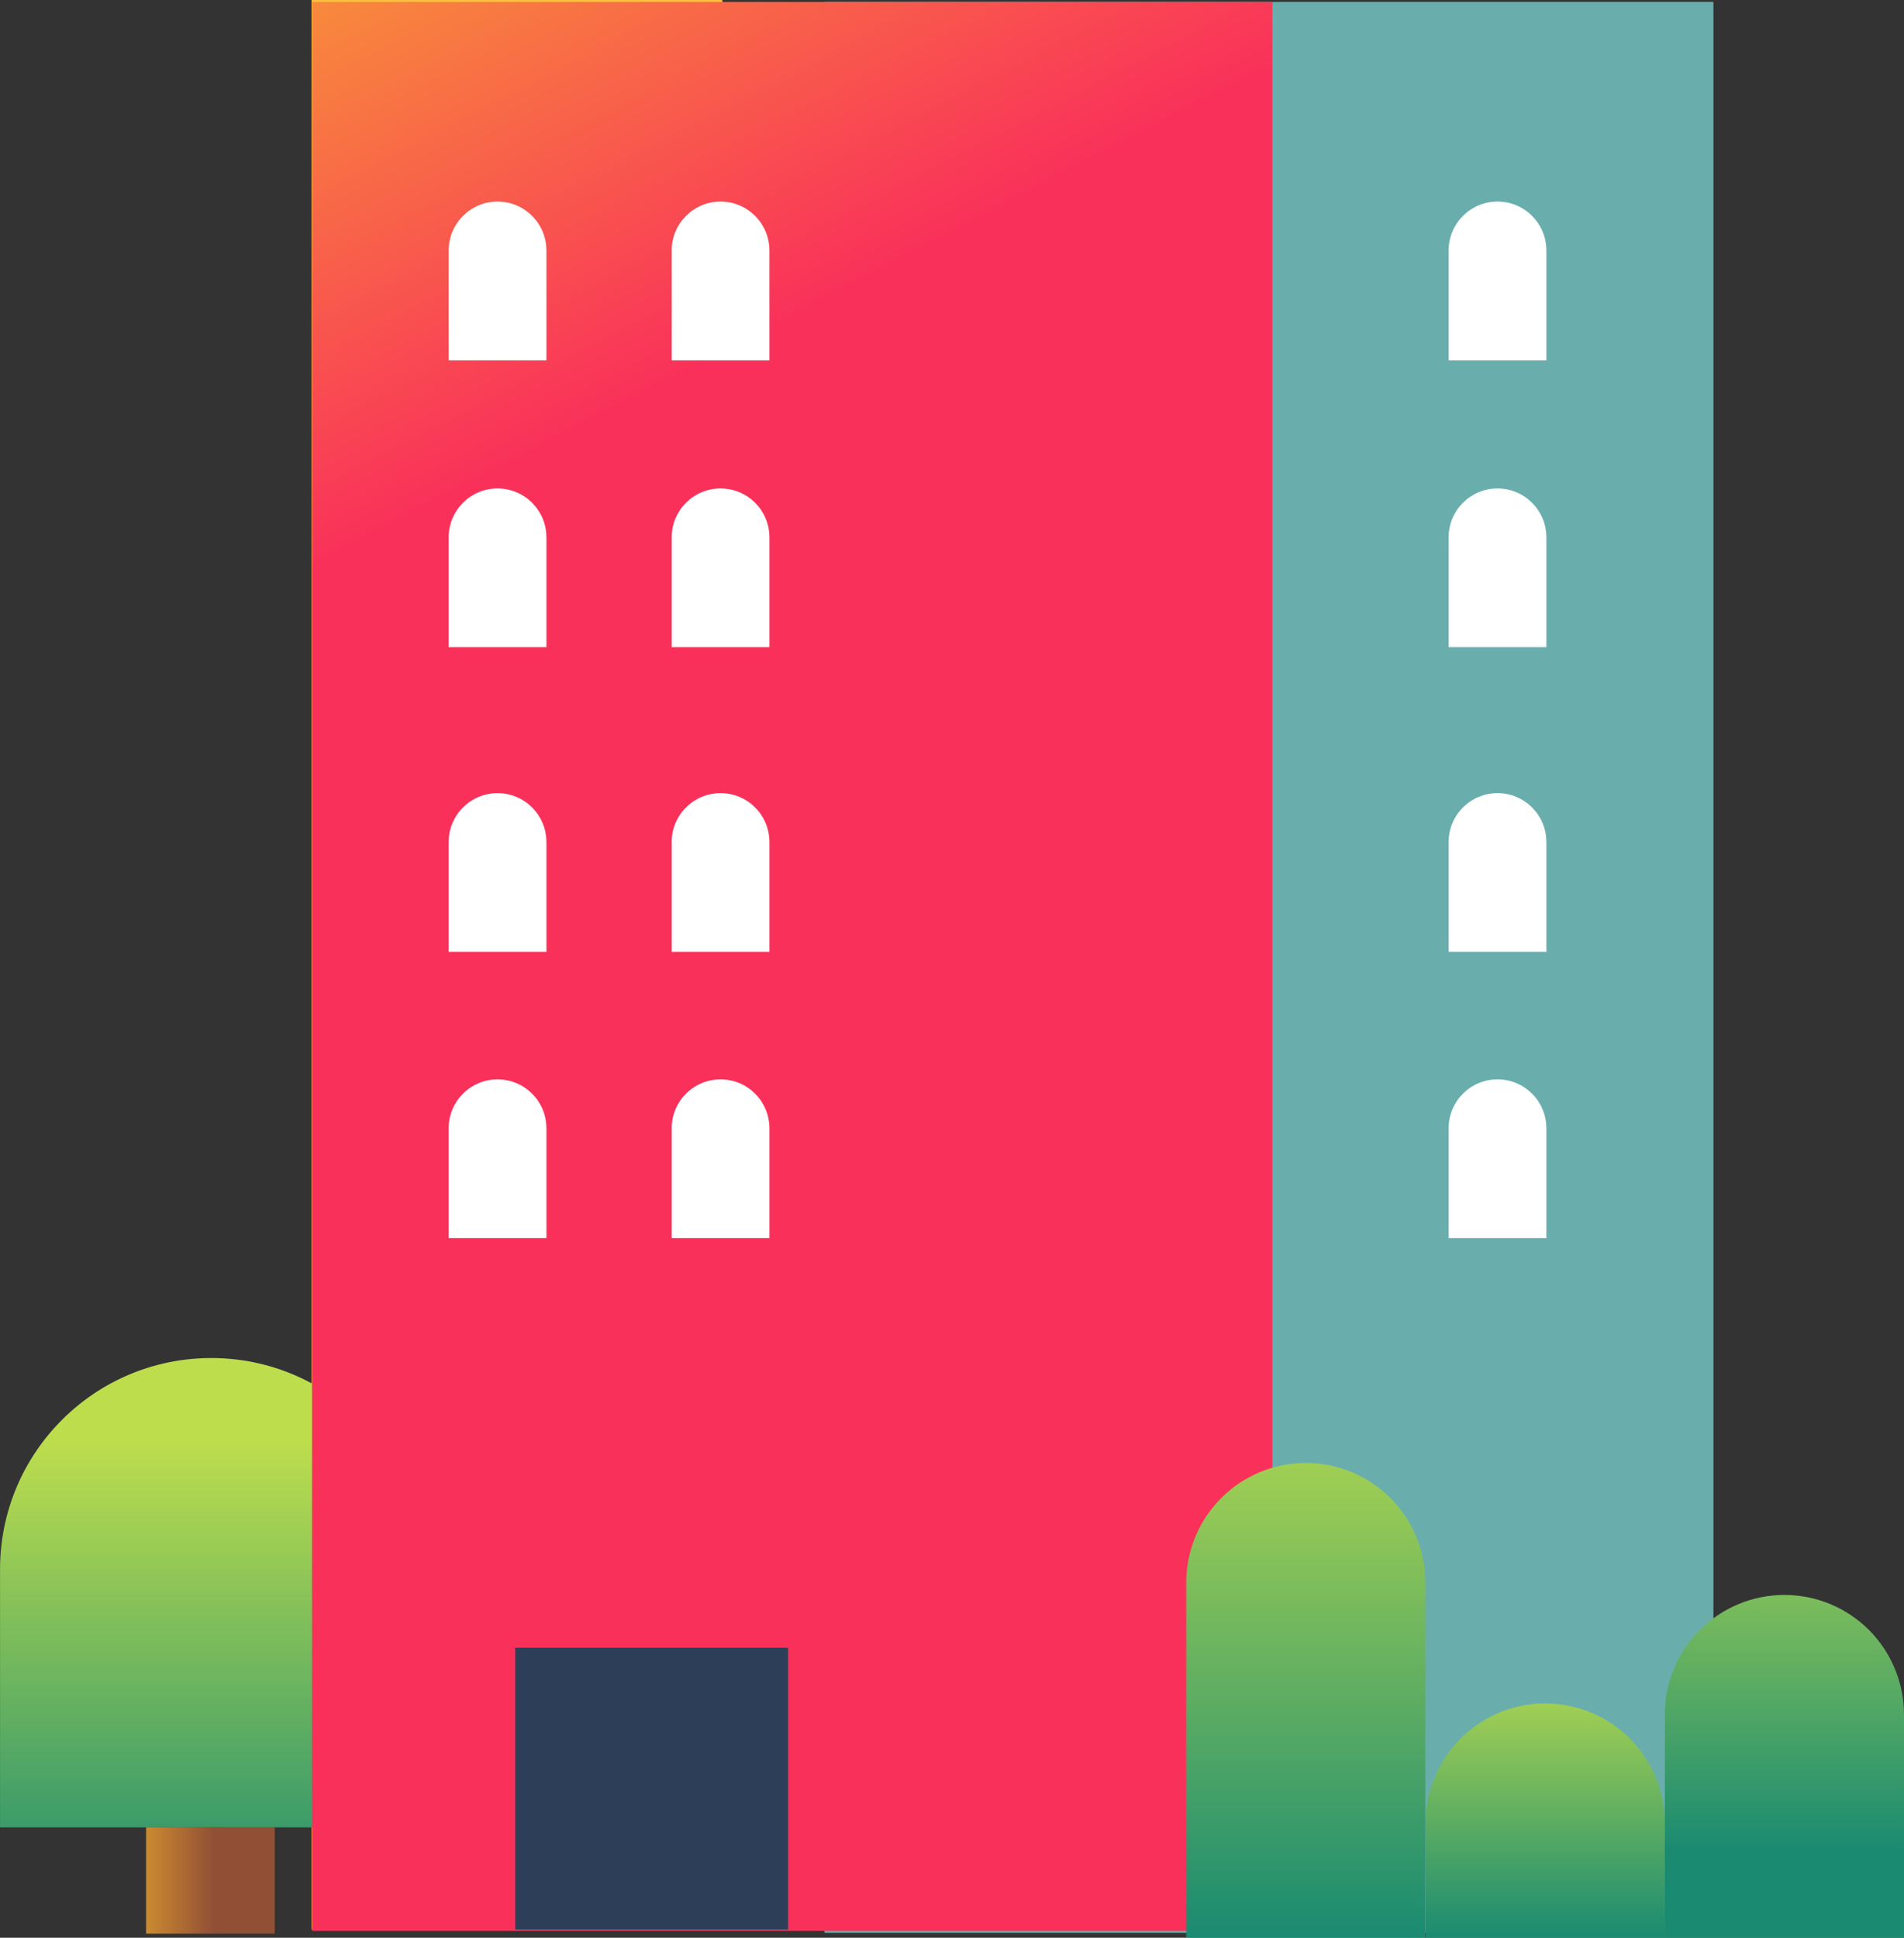 <?xml version="1.0" encoding="UTF-8"?>
<svg id="Layer_1" data-name="Layer 1" xmlns="http://www.w3.org/2000/svg" xmlns:xlink="http://www.w3.org/1999/xlink" viewBox="0 0 443 450.74">
  <rect x="0" y="0" width="443" height="450.74" fill="#333333" stroke="none"/>
  <defs>
    <style>
      .cls-1 {
        fill: url(#linear-gradient);
      }

      .cls-2 {
        fill: #f9c13d;
      }

      .cls-3 {
        fill: #69aead;
      }

      .cls-4 {
        fill: #fff;
      }

      .cls-5 {
        fill: #2d3f58;
      }

      .cls-6 {
        fill: url(#linear-gradient-3);
      }

      .cls-7 {
        fill: url(#linear-gradient-4);
      }

      .cls-8 {
        fill: url(#linear-gradient-2);
      }

      .cls-9 {
        fill: url(#linear-gradient-6);
      }

      .cls-10 {
        fill: url(#linear-gradient-5);
      }
    </style>
    <linearGradient id="linear-gradient" x1="-150.03" y1="488.96" x2="-140.46" y2="488.96" gradientTransform="translate(-5712.79 2102.77) rotate(90) scale(11.78 -11.78)" gradientUnits="userSpaceOnUse">
      <stop offset="0" stop-color="#bddd4d"/>
      <stop offset="1" stop-color="#1a8b71"/>
    </linearGradient>
    <linearGradient id="linear-gradient-2" x1="-7.63" y1="646.95" x2="1.94" y2="646.95" gradientTransform="translate(27.86 -1413.81) rotate(-180) scale(2.86 -2.86)" gradientUnits="userSpaceOnUse">
      <stop offset="0" stop-color="#915035"/>
      <stop offset="1" stop-color="#f7b62d"/>
    </linearGradient>
    <linearGradient id="linear-gradient-3" x1="-159.22" y1="547" x2="-149.65" y2="547" gradientTransform="translate(7630.41 -7073.14) rotate(-117.49) scale(18.23 -18.23)" gradientUnits="userSpaceOnUse">
      <stop offset="0" stop-color="#f9315a"/>
      <stop offset="1" stop-color="#f7b62d"/>
    </linearGradient>
    <linearGradient id="linear-gradient-4" x1="-154.67" y1="512.35" x2="-145.1" y2="512.35" gradientTransform="translate(-6894.67 2489.36) rotate(90) scale(14.05 -14.05)" xlink:href="#linear-gradient"/>
    <linearGradient id="linear-gradient-5" x1="-147.27" y1="515.8" x2="-137.7" y2="515.8" gradientTransform="translate(-4878.01 1843.15) rotate(90) scale(10.26 -10.26)" xlink:href="#linear-gradient"/>
    <linearGradient id="linear-gradient-6" x1="-129.14" y1="515.9" x2="-119.58" y2="515.9" gradientTransform="translate(-6888.84 1280.67) rotate(90) scale(6.94 -14.05)" xlink:href="#linear-gradient"/>
  </defs>
  <g id="Layer0_290_FILL1" data-name="Layer0 290 FILL1">
    <rect class="cls-2" x="72.49" width="95.58" height="448.78"/>
  </g>
  <g>
    <g id="Layer0_301_FILL1" data-name="Layer0 301 FILL1">
      <path class="cls-1" d="M98.31,425.07v-60.02c0-27.15-22.01-49.16-49.15-49.16h0c-27.15,0-49.15,22.01-49.15,49.16v60.02H98.31Z"/>
    </g>
    <g id="Layer0_302_FILL1" data-name="Layer0 302 FILL1">
      <rect class="cls-8" x="33.99" y="425.05" width="29.93" height="24.75"/>
    </g>
  </g>
  <g id="Layer0_312_FILL1" data-name="Layer0 312 FILL1">
    <rect class="cls-3" x="191.82" y=".44" width="206.84" height="449.15"/>
  </g>
  <g id="Layer0_316_FILL1" data-name="Layer0 316 FILL1">
    <rect class="cls-6" x="72.6" y=".45" width="223.45" height="448.69"/>
  </g>
  <g id="Layer0_329_FILL1" data-name="Layer0 329 FILL1">
    <rect class="cls-5" x="119.88" y="383.27" width="63.47" height="65.57"/>
  </g>
  <g id="Layer0_330_FILL1" data-name="Layer0 330 FILL1">
    <path class="cls-4" d="M127.13,58.26c0-6.28-5.09-11.37-11.37-11.37h0c-6.28,0-11.37,5.09-11.37,11.37v25.55h22.75v-25.55Z"/>
  </g>
  <g id="Layer0_331_FILL1" data-name="Layer0 331 FILL1">
    <path class="cls-4" d="M179.02,58.26c0-6.28-5.09-11.37-11.37-11.37h0c-6.28,0-11.37,5.09-11.37,11.37v25.55h22.74v-25.55Z"/>
  </g>
  <g id="Layer0_332_FILL1" data-name="Layer0 332 FILL1">
    <path class="cls-4" d="M127.13,124.99c0-6.28-5.09-11.37-11.37-11.37h0c-6.28,0-11.37,5.09-11.37,11.37v25.55h22.75v-25.55Z"/>
  </g>
  <g id="Layer0_333_FILL1" data-name="Layer0 333 FILL1">
    <path class="cls-4" d="M179.02,124.99c0-6.28-5.09-11.37-11.37-11.37h0c-6.28,0-11.37,5.09-11.37,11.37v25.55h22.74v-25.55Z"/>
  </g>
  <g id="Layer0_334_FILL1" data-name="Layer0 334 FILL1">
    <path class="cls-4" d="M127.13,195.86c0-6.28-5.09-11.37-11.37-11.37h0c-6.28,0-11.37,5.09-11.37,11.37v25.55h22.75v-25.55Z"/>
  </g>
  <g id="Layer0_335_FILL1" data-name="Layer0 335 FILL1">
    <path class="cls-4" d="M179.02,195.86c0-6.28-5.09-11.37-11.37-11.37h0c-6.28,0-11.37,5.09-11.37,11.37v25.55h22.74v-25.55Z"/>
  </g>
  <g id="Layer0_336_FILL1" data-name="Layer0 336 FILL1">
    <path class="cls-4" d="M127.13,262.44c0-6.28-5.09-11.37-11.37-11.37h0c-6.28,0-11.37,5.09-11.37,11.37v25.55h22.75v-25.55Z"/>
  </g>
  <g id="Layer0_337_FILL1" data-name="Layer0 337 FILL1">
    <path class="cls-4" d="M179.02,262.44c0-6.28-5.09-11.37-11.37-11.37h0c-6.28,0-11.37,5.09-11.37,11.37v25.55h22.74v-25.55Z"/>
  </g>
  <g id="Layer0_338_FILL1" data-name="Layer0 338 FILL1">
    <path class="cls-4" d="M359.79,58.26c0-6.28-5.09-11.37-11.37-11.37h0c-6.28,0-11.37,5.09-11.37,11.37v25.55h22.75v-25.55Z"/>
  </g>
  <g id="Layer0_339_FILL1" data-name="Layer0 339 FILL1">
    <path class="cls-4" d="M359.79,124.99c0-6.28-5.09-11.37-11.37-11.37h0c-6.28,0-11.37,5.09-11.37,11.37v25.55h22.75v-25.55Z"/>
  </g>
  <g id="Layer0_340_FILL1" data-name="Layer0 340 FILL1">
    <path class="cls-4" d="M359.79,195.86c0-6.28-5.09-11.37-11.37-11.37h0c-6.28,0-11.37,5.09-11.37,11.37v25.55h22.75v-25.55Z"/>
  </g>
  <g id="Layer0_341_FILL1" data-name="Layer0 341 FILL1">
    <path class="cls-4" d="M359.79,262.44c0-6.28-5.09-11.37-11.37-11.37h0c-6.28,0-11.37,5.09-11.37,11.37v25.55h22.75v-25.55Z"/>
  </g>
  <g>
    <g id="Layer0_370_FILL1" data-name="Layer0 370 FILL1">
      <path class="cls-7" d="M276,450.65v-82.53c0-7.38,2.93-14.45,8.15-19.67,5.21-5.22,12.29-8.15,19.67-8.15h0c7.38,0,14.46,2.93,19.67,8.15,5.22,5.22,8.15,12.29,8.15,19.67v82.53h-55.64Z"/>
    </g>
    <g id="Layer0_370_FILL3" data-name="Layer0 370 FILL3">
      <path class="cls-10" d="M387.36,450.74v-51.92c0-7.38,2.93-14.45,8.14-19.67,5.22-5.22,12.29-8.15,19.67-8.15h.01c7.38,0,14.45,2.93,19.67,8.15,5.22,5.22,8.15,12.29,8.15,19.67v51.92h-55.64Z"/>
    </g>
    <g id="Layer0_372_FILL1" data-name="Layer0 372 FILL1">
      <path class="cls-9" d="M331.71,450.74v-26.69c0-15.36,12.45-27.81,27.82-27.81h0c15.36,0,27.82,12.45,27.82,27.81v26.69h-55.64Z"/>
    </g>
  </g>
</svg>